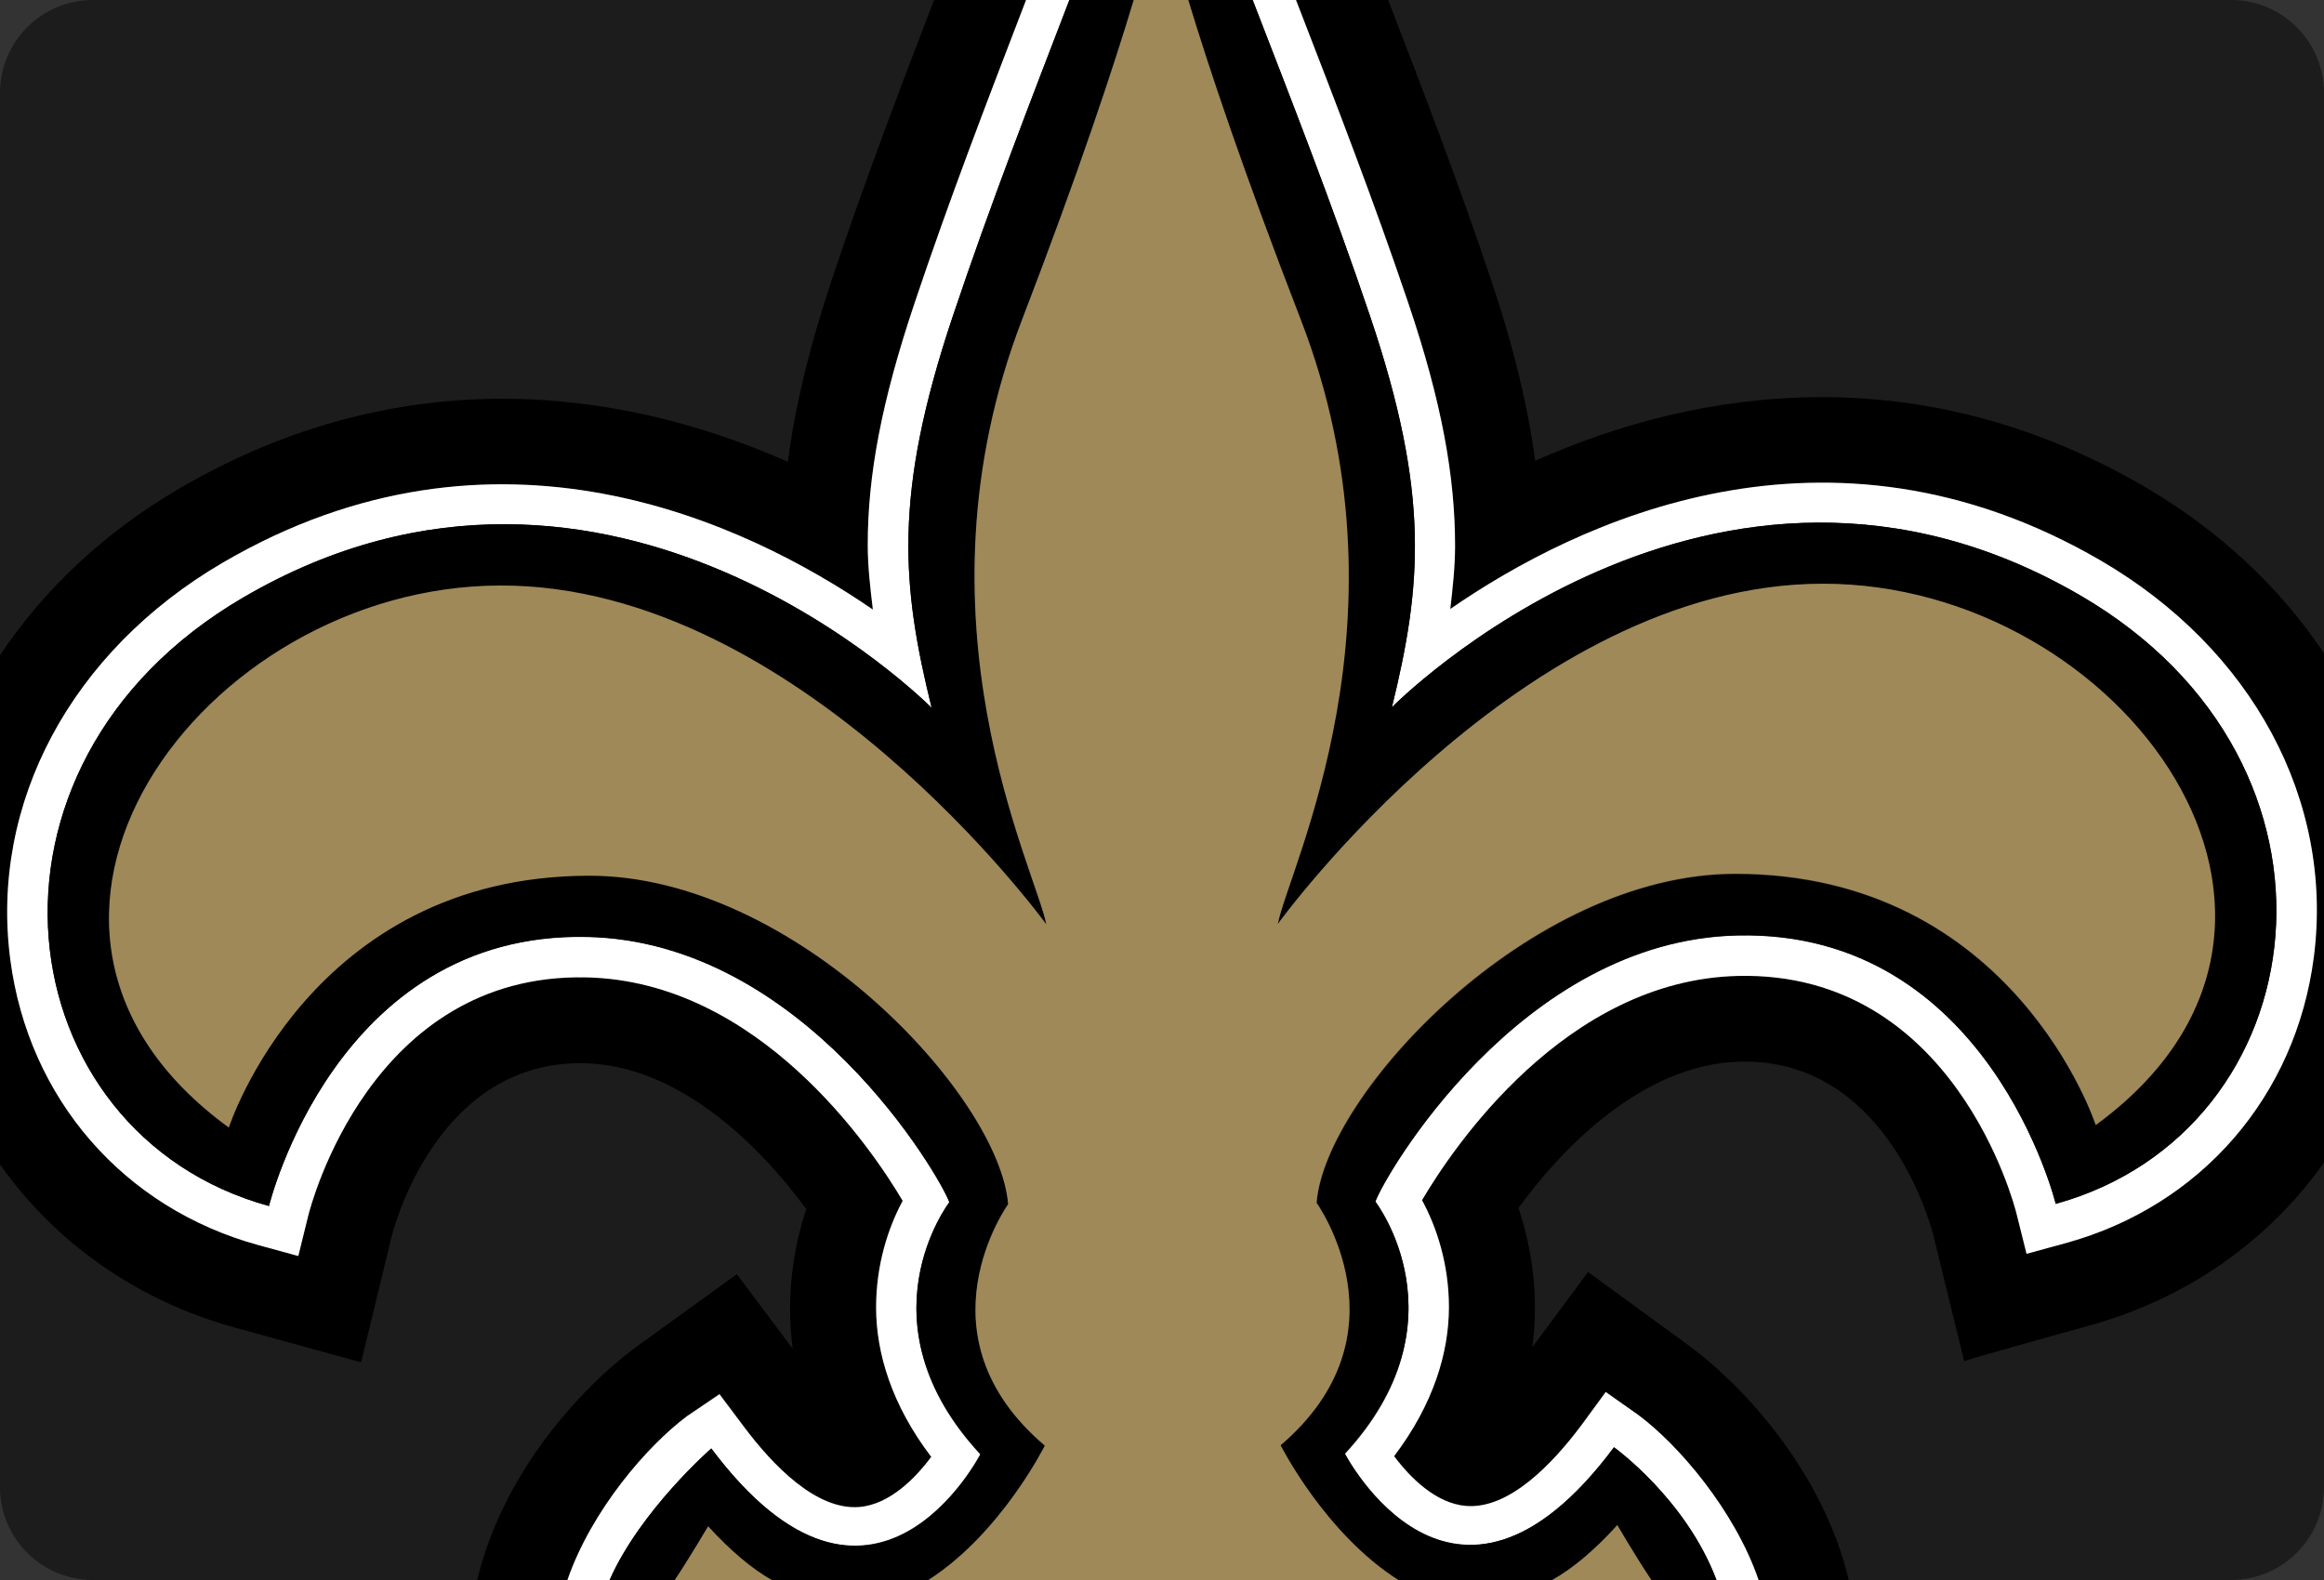 <?xml version="1.0" encoding="UTF-8"?>
<!-- Generator: Adobe Illustrator 16.0.3, SVG Export Plug-In . SVG Version: 6.00 Build 0)  -->
<!DOCTYPE svg PUBLIC "-//W3C//DTD SVG 1.1//EN" "http://www.w3.org/Graphics/SVG/1.1/DTD/svg11.dtd">
<svg version="1.1" id="PILLS" xmlns="http://www.w3.org/2000/svg" xmlns:xlink="http://www.w3.org/1999/xlink" x="0px" y="0px" width="200px" height="136px" viewBox="0 0 200 136" enable-background="new 0 0 200 136" xml:space="preserve">
<rect x="0" y="0" width="200" height="136" fill="#333333" stroke="none"/>
<path fill="#1C1C1C" d="M200,128c0,4.418-3.582,8-8,8H8c-4.418,0-8-3.582-8-8V8c0-4.418,3.582-8,8-8h184c4.418,0,8,3.582,8,8V128z"/>
<g>
	<path fill="none" d="M179.816,114.098c0,0-10.793,2.992-10.779,3.074l-2.665-10.881c-0.41-1.555-4.331-15.175-16.606-14.898   c-8.516,0.193-15.562,7.738-19.088,12.606c1.15,3.446,1.771,7.567,1.196,12.008l4.792-6.416l8.708,6.255   C150.43,119.594,156.971,127,159.104,136H192c4.418,0,8-3.182,8-7.602v-28.334C195.255,106.775,188.268,111.759,179.816,114.098z"/>
	<path fill="none" d="M54.715,115.96l8.694-6.381l4.805,6.462c-0.58-4.441,0.028-8.542,1.169-11.982   c-3.535-4.865-10.6-12.379-19.115-12.554c-12.271-0.249-16.169,13.386-16.552,14.863l-2.642,10.889l-10.808-2.967   C11.783,111.958,4.764,106.966,0,100.229V128.4c0,4.418,3.582,7.6,8,7.6h33.07C43.213,127,49.691,119.702,54.715,115.96z"/>
	<path fill="none" d="M15.435,42.047C34.587,30.862,53.467,33.403,67.8,39.75c0.617-4.713,1.841-9.882,3.871-15.939   C74.506,15.357,77.598,7.245,80.379,0H8C3.582,0,0,3.582,0,8v48.403C3.754,50.758,8.973,45.826,15.435,42.047z"/>
	<path fill="none" d="M132.113,39.663c14.316-6.379,33.191-8.957,52.367,2.187c6.5,3.779,11.748,8.726,15.521,14.392V8   c0-4.418-3.582-8-8-8h-72.538c2.794,7.229,5.898,15.31,8.744,23.746C130.254,29.79,131.484,34.954,132.113,39.663z"/>
	<path d="M145.374,115.846l-8.708-6.354l-4.792,6.466c0.576-4.441-0.045-8.536-1.196-11.982   c3.525-4.869,10.572-12.401,19.088-12.595c12.275-0.276,16.196,13.351,16.606,14.905l2.665,10.885   c-0.016-0.082,10.779-3.074,10.779-3.074c8.451-2.338,15.438-7.32,20.184-14.031V56.241c-3.771-5.667-9.02-10.613-15.521-14.392   c-19.176-11.143-38.051-8.566-52.365-2.187c-0.631-4.708-1.859-9.873-3.908-15.917C125.361,15.31,122.257,7.229,119.462,0h-7.933   c0.164,0.422,0.326,0.844,0.492,1.271c2.905,7.507,6.201,16.013,9.18,24.833c2.867,8.482,4.018,14.912,4.018,20.877   c0,1.841-0.207,3.632-0.408,5.436c10.898-7.53,32.422-17.863,55.955-4.179c13.059,7.595,20.09,20.67,18.359,34.13   c-1.542,11.971-9.697,21.401-21.283,24.614l-3.443,0.943l-0.864-3.461c-0.212-0.852-5.427-20.873-23.938-20.458   c-14.891,0.331-24.598,14.847-27.222,19.304c1.265,2.319,2.315,5.521,2.315,9.205c0,3.916-1.33,8.368-4.713,12.838   c1.361,1.836,3.594,4.086,6.189,4.297c3.71,0.3,7.457-3.617,9.941-6.949l2.076-2.785l2.791,1.867   c3.474,2.576,8.308,8.218,10.369,14.218h7.758C156.971,127,150.43,119.594,145.374,115.846z"/>
	<path d="M59.138,121.889l2.78-1.977l2.085,2.826c2.49,3.332,6.242,7.26,9.951,6.957c2.596-0.217,4.824-2.465,6.187-4.305   c-3.411-4.479-4.746-8.938-4.746-12.865c0-3.662,1.036-6.85,2.288-9.164c-2.628-4.45-12.368-18.935-27.267-19.233   c-18.507-0.373-23.676,19.659-23.888,20.511l-0.856,3.475l-3.443-0.942C10.635,103.986,2.456,94.568,0.886,82.602   c-1.763-13.455,5.243-26.544,18.286-34.17c23.483-13.726,45.015-3.466,55.946,4.036c-0.226-1.854-0.441-3.7-0.441-5.587   c0-5.901,1.159-12.229,4.004-20.717c2.96-8.837,6.237-17.357,9.127-24.878c0.166-0.432,0.33-0.858,0.494-1.285H80.38   c-2.782,7.245-5.874,15.357-8.708,23.811c-2.03,6.058-3.254,11.226-3.871,15.939c-14.333-6.347-33.213-8.888-52.365,2.297   C8.973,45.826,3.754,50.758,0,56.403v43.826c4.764,6.737,11.783,11.731,20.268,14.062l10.808,2.968l2.642-10.885   c0.382-1.478,4.281-15.106,16.552-14.856c8.515,0.174,15.58,7.7,19.115,12.564c-1.141,3.441-1.749,7.566-1.169,12.008l-4.805-6.412   l-8.694,6.281C49.691,119.702,43.213,127,41.07,136h7.761C50.904,130,55.692,124.456,59.138,121.889z"/>
	<path fill="#FFFFFF" d="M61.213,124.678c13.91,18.562,23.175,0.436,23.175,0.436c-10.591-11.387-2.688-21.651-2.688-21.651   C81.005,101.4,69.249,81.003,50.489,80.63c-21.619-0.442-27.34,23.172-27.34,23.172C0.467,97.57-3.988,65.993,20.926,51.43   c31.611-18.476,59.251,9.499,59.251,9.499c-2.578-10.484-3.332-18.327,1.804-33.663C85.246,17.515,88.863,8.25,92.028,0h-3.727   c-0.164,0.427-0.328,0.853-0.494,1.285c-2.891,7.521-6.167,16.041-9.127,24.878c-2.845,8.487-4.004,14.815-4.004,20.717   c0,1.887,0.216,3.733,0.441,5.587c-10.932-7.502-32.463-17.762-55.946-4.036C6.128,56.057-0.877,69.146,0.886,82.602   c1.569,11.967,9.749,21.385,21.343,24.569l3.443,0.943l0.856-3.476c0.212-0.852,5.381-20.882,23.888-20.51   c14.899,0.299,24.638,14.785,27.267,19.235c-1.252,2.315-2.288,5.505-2.288,9.168c0,3.927,1.335,8.391,4.746,12.87   c-1.363,1.841-3.59,4.101-6.187,4.316c-3.709,0.303-7.461-3.6-9.951-6.932l-2.085-2.775l-2.78,1.875   C55.692,124.456,50.904,130,48.831,136h3.634C55.115,130,61.213,124.678,61.213,124.678z"/>
	<path fill="#FFFFFF" d="M140.975,121.782l-2.789-1.968l-2.076,2.836c-2.485,3.332-6.231,7.273-9.942,6.975   c-2.597-0.212-4.828-2.45-6.19-4.286c3.383-4.47,4.715-8.915,4.715-12.831c0-3.683-1.051-6.882-2.316-9.201   c2.624-4.457,12.331-18.972,27.221-19.303c18.512-0.414,23.728,19.607,23.939,20.459l0.865,3.462l3.442-0.942   c11.585-3.213,19.741-12.646,21.283-24.615c1.731-13.459-5.301-26.535-18.36-34.13c-23.533-13.684-45.056-3.351-55.955,4.179   c0.203-1.804,0.41-3.595,0.41-5.436c0-5.965-1.15-12.395-4.019-20.877c-2.978-8.819-6.272-17.325-9.179-24.833   c-0.166-0.427-0.328-0.849-0.492-1.271h-3.729c3.183,8.235,6.817,17.483,10.104,27.217c5.173,15.327,4.445,23.17,1.878,33.664   c0,0,27.579-28.039,59.231-9.633c24.946,14.498,20.565,46.101-2.104,52.383c0,0-5.771-23.588-27.393-23.101   c-18.756,0.419-30.47,20.869-31.16,22.936c0,0,7.926,10.292-2.637,21.707c0,0,9.307,17.999,23.174-0.597   c0,0,6.179,4.424,8.819,11.424h3.627C149.282,130,144.448,124.359,140.975,121.782z"/>
	<path d="M89.916,124.434c-11.24-9.551-3.157-20.865-3.157-20.865c-0.746-9.385-18.434-28.275-36.09-28.238   c-24.008,0.046-30.976,21.699-30.976,21.699c-23.801-17.311-2.356-46.613,23.4-46.64c25.762-0.032,46.952,29.173,46.952,29.173   c-0.925-4.777-11.99-26.288-2.085-52.053C92.853,14.782,95.818,5.82,97.568,0h-5.54c-3.166,8.25-6.782,17.517-10.047,27.267   c-5.136,15.336-4.382,23.18-1.804,33.665c0,0-27.64-27.971-59.251-9.495C-3.988,66,0.467,97.583,23.149,103.814   c0,0,5.721-23.603,27.34-23.16c18.76,0.373,30.516,20.795,31.211,22.857c0,0-7.903,10.313,2.688,21.701   c0,0-9.265,18.027-23.175-0.535c0,0-6.098,5.322-8.749,11.322h5.609c1.324-2,2.868-4.622,2.868-4.622   c1.886,2.062,3.713,3.622,5.471,4.622h13.483C86.146,132,89.916,124.434,89.916,124.434z"/>
	<path d="M138.898,124.576c-13.869,18.596-23.176,0.497-23.176,0.497c10.563-11.416,2.639-21.657,2.639-21.657   c0.689-2.066,12.404-22.492,31.16-22.911c21.619-0.487,27.392,23.113,27.392,23.113c22.668-6.282,27.05-37.878,2.103-52.376   c-31.652-18.406-59.23,9.636-59.23,9.636c2.568-10.494,3.295-18.335-1.878-33.663C114.62,17.481,110.984,8.235,107.803,0h-5.541   c1.764,5.817,4.747,14.771,9.666,27.474c9.965,25.744-1.044,47.28-1.96,52.067c0,0,21.122-29.255,46.878-29.283   c25.756-0.032,47.274,29.241,23.51,46.607c0,0-7.014-21.605-31.026-21.605c-17.66,0.006-35.302,18.991-36.024,28.371   c0,0,8.109,11.192-3.098,20.771c0,0,3.822,7.598,10.134,11.598h13.234c1.801-1,3.675-2.598,5.61-4.725c0,0,1.59,2.725,2.932,4.725   h5.602C145.076,129,138.898,124.576,138.898,124.576z"/>
	<path fill="#9F8958" d="M110.206,124.402c11.208-9.579,3.097-20.873,3.097-20.873c0.723-9.379,18.365-28.315,36.025-28.32   c24.013,0,31.027,21.63,31.027,21.63c23.764-17.366,2.246-46.627-23.51-46.595c-25.758,0.028-46.879,29.29-46.879,29.29   c0.916-4.787,11.926-26.32,1.961-52.063c-4.92-12.703-7.904-21.654-9.666-27.471h-4.693c-1.75,5.82-4.716,14.785-9.608,27.512   c-9.905,25.766,1.16,47.279,2.085,52.056c0,0-21.19-29.198-46.952-29.167c-25.757,0.027-47.201,29.342-23.4,46.654   c0,0,6.968-21.63,30.976-21.676c17.656-0.037,35.345,18.903,36.09,28.289c0,0-8.083,11.215,3.157,20.766   c0,0-3.771,7.566-10.021,11.566h40.444C114.027,132,110.206,124.402,110.206,124.402z"/>
	<path fill="#9F8958" d="M133.573,136h8.542c-1.342-2-2.932-4.725-2.932-4.725C137.248,133.402,135.375,135,133.573,136z"/>
	<path fill="#9F8958" d="M60.941,131.378c0,0-1.544,2.622-2.868,4.622h8.338C64.654,135,62.828,133.438,60.941,131.378z"/>
</g>
</svg>